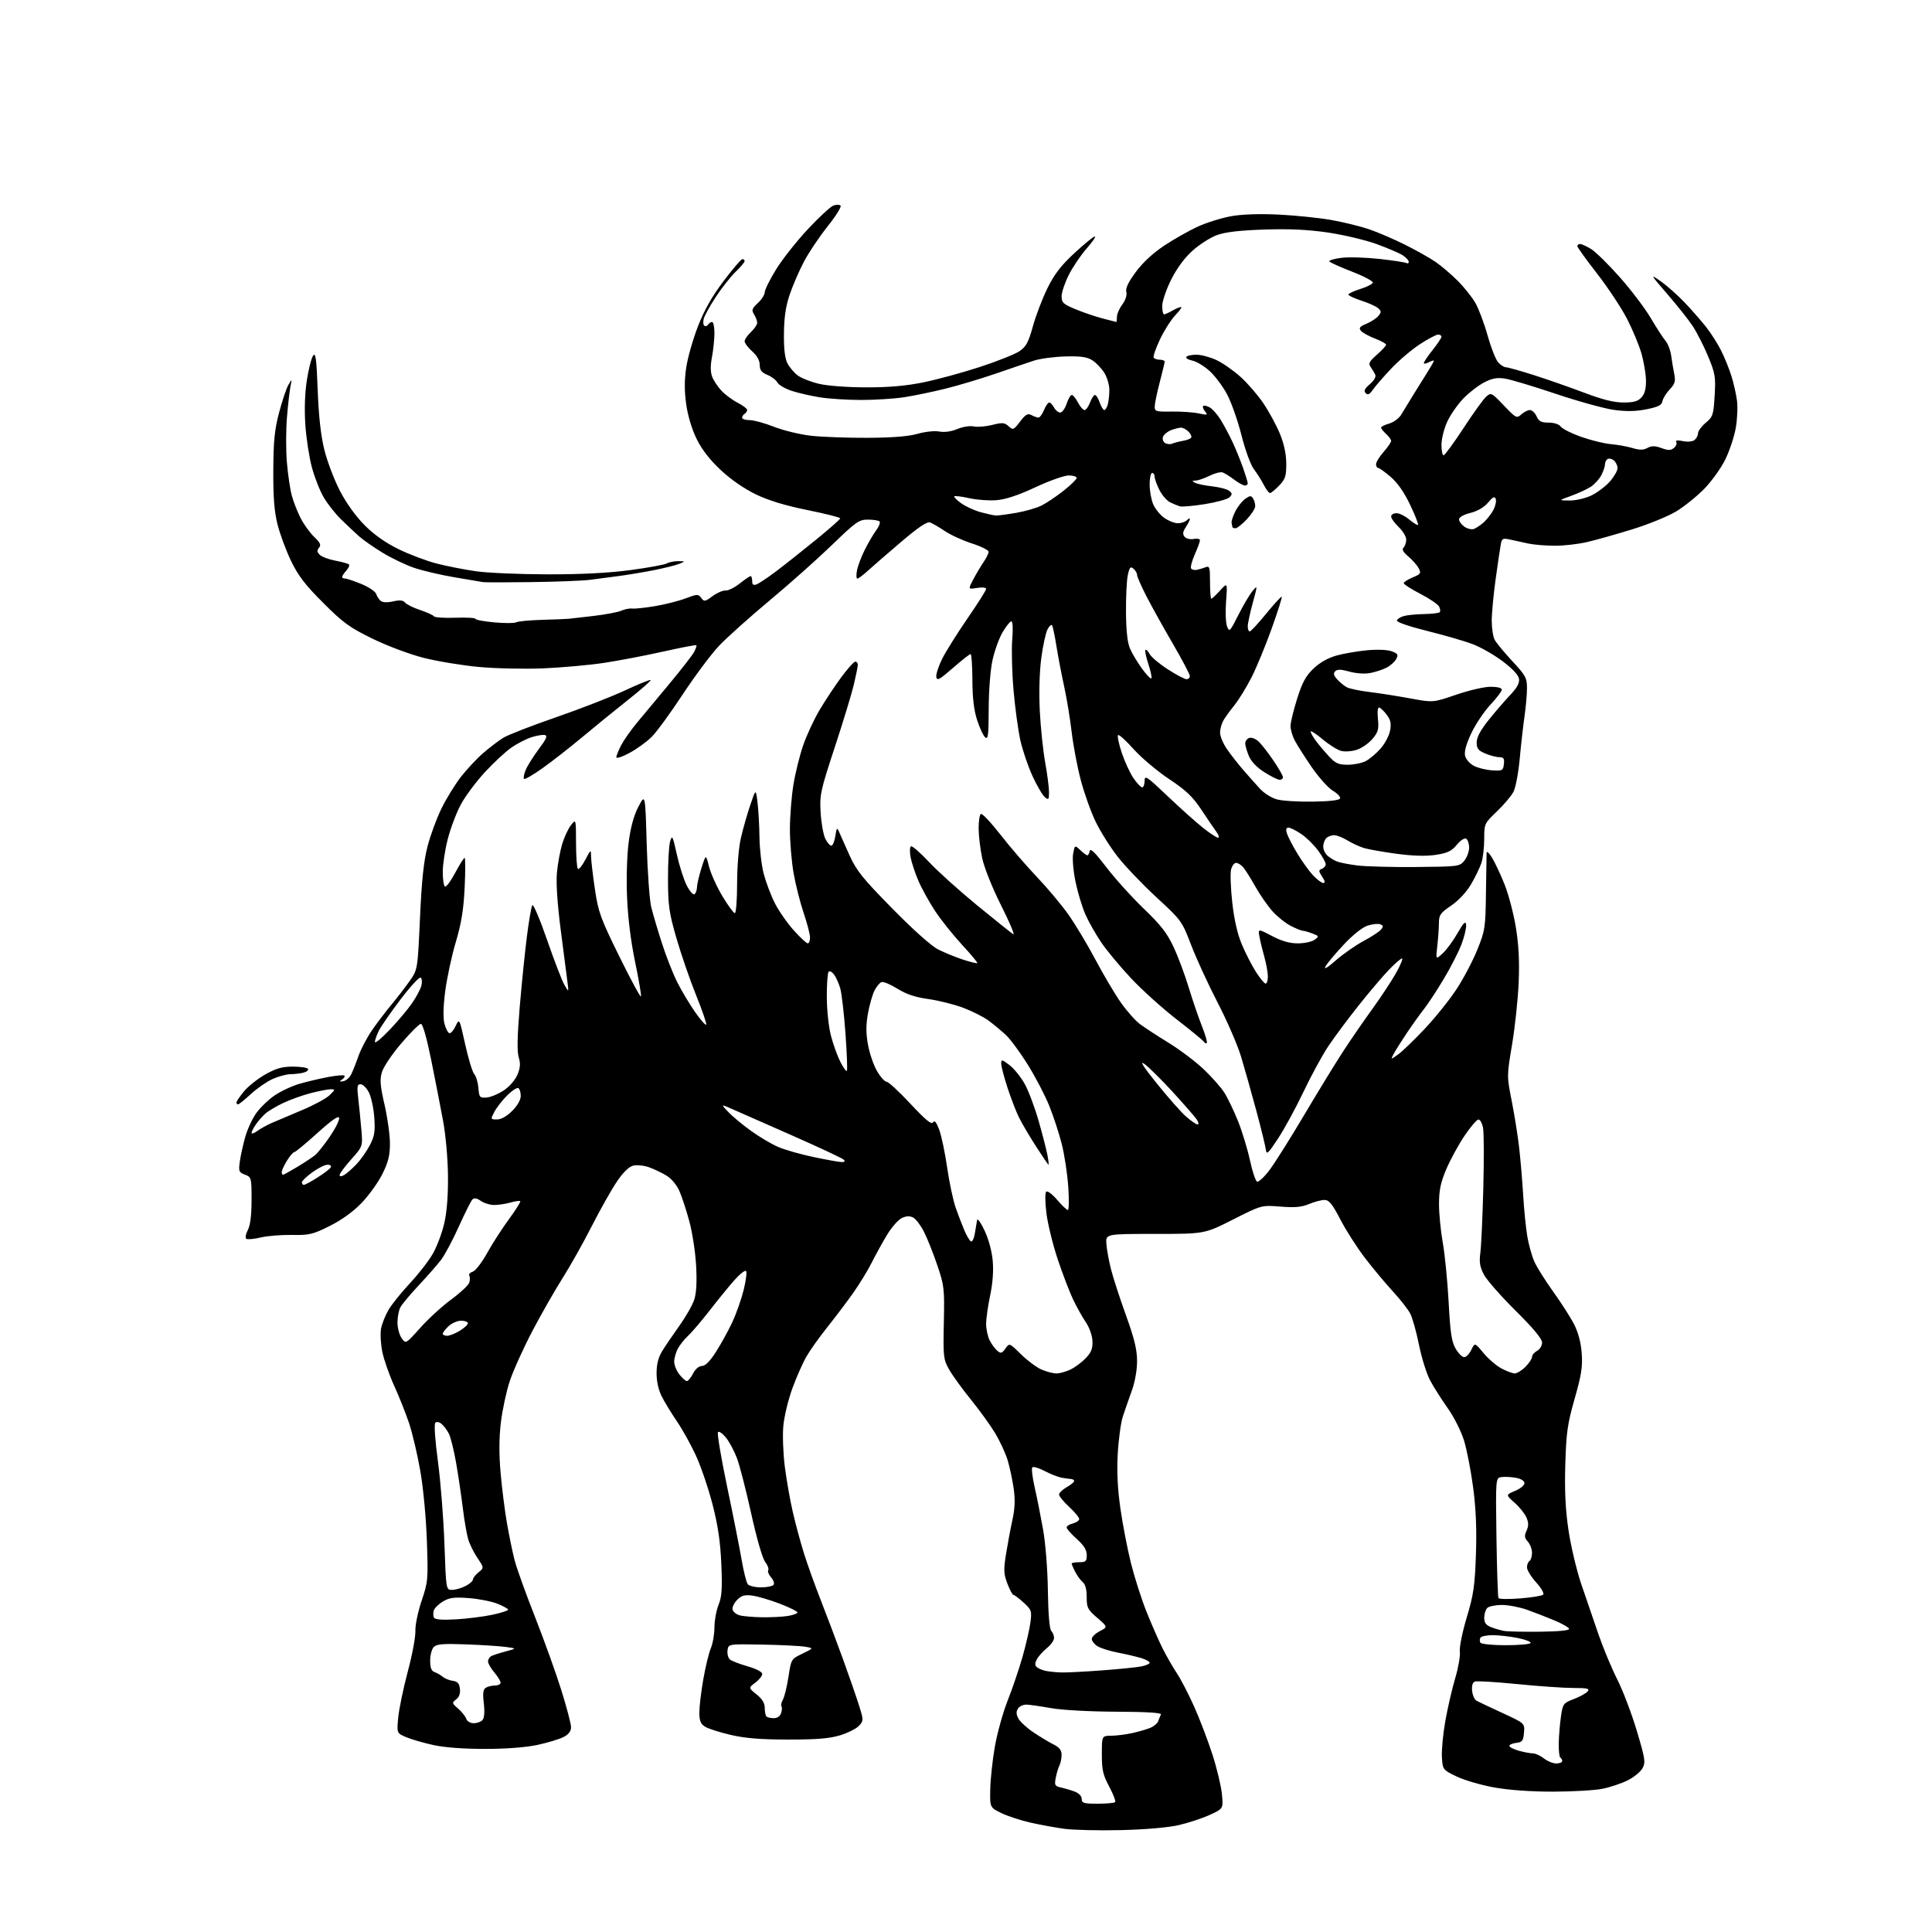 <?xml version="1.0" encoding="UTF-8" standalone="no"?>
<svg 
  version="1.1" 
  xmlns="http://www.w3.org/2000/svg" 
  xmlns:xlink="http://www.w3.org/1999/xlink" 
  xmlns:svg="http://www.w3.org/2000/svg"
  xmlns:rdf="http://www.w3.org/1999/02/22-rdf-syntax-ns#"
  xmlns:cc="http://creativecommons.org/ns#"
  xmlns:dc="http://purl.org/dc/elements/1.1/"
  viewBox="0 0 768 768"
  width="768"
  height="768"
>
<style>svg {background-color: white; }</style>"
<path stroke="none" fill="black" fill-rule="evenodd" d="M445.50,727.50C436.70,727.70 426.57,727.47 423.00,726.97C419.43,726.48 413.35,725.36 409.50,724.49C405.65,723.62 400.48,721.91 398.00,720.70C393.50,718.50 393.50,718.50 393.64,711.21C393.72,707.20 394.55,699.55 395.49,694.21C396.43,688.87 398.71,680.67 400.56,676.00C402.41,671.33 405.05,663.57 406.43,658.76C407.80,653.96 409.22,647.79 409.59,645.07C410.21,640.36 410.07,639.96 406.90,637.05C405.06,635.37 403.24,634.00 402.86,634.00C402.48,634.00 401.40,631.99 400.46,629.53C398.97,625.64 398.90,624.10 399.91,617.78C400.55,613.77 401.69,607.66 402.45,604.20C403.45,599.65 403.59,596.16 402.95,591.70C402.46,588.29 401.39,583.25 400.57,580.50C399.74,577.75 397.51,572.91 395.61,569.75C393.71,566.59 389.32,560.52 385.86,556.25C382.41,551.99 378.52,546.61 377.23,544.30C375.02,540.34 374.90,539.25 375.19,525.80C375.48,512.25 375.34,511.06 372.61,503.00C371.02,498.32 368.66,492.38 367.36,489.79C366.06,487.19 364.13,484.60 363.06,484.03C361.68,483.29 360.36,483.33 358.52,484.17C357.10,484.82 354.42,487.86 352.58,490.93C350.73,493.99 347.99,498.98 346.48,502.00C344.96,505.02 341.66,510.43 339.13,514.00C336.60,517.58 332.01,523.65 328.93,527.50C325.85,531.35 322.11,536.59 320.63,539.14C319.15,541.69 316.61,547.43 314.98,551.90C313.35,556.37 311.73,563.06 311.39,566.76C311.04,570.47 311.31,577.77 311.97,583.00C312.64,588.23 314.06,596.33 315.14,601.00C316.21,605.67 318.21,613.10 319.59,617.50C320.97,621.90 324.04,630.45 326.42,636.50C328.80,642.55 332.78,653.12 335.27,660.00C337.75,666.88 340.59,675.08 341.57,678.23C343.29,683.76 343.29,684.02 341.50,686.00C340.48,687.13 337.14,688.82 334.07,689.77C329.84,691.08 324.89,691.50 313.50,691.50C302.49,691.50 296.37,691.01 290.50,689.66C286.10,688.64 281.49,687.17 280.25,686.38C278.50,685.27 278.00,684.02 278.00,680.73C278.00,678.40 278.71,672.48 279.57,667.56C280.43,662.64 281.78,657.07 282.57,655.18C283.36,653.30 284.00,649.57 284.00,646.90C284.00,644.23 284.73,640.20 285.63,637.96C286.95,634.66 287.16,631.55 286.73,621.69C286.35,612.76 285.40,606.41 283.22,597.93C281.57,591.57 278.61,582.86 276.63,578.58C274.65,574.30 271.27,568.21 269.12,565.06C266.97,561.91 264.26,557.47 263.10,555.20C261.77,552.59 261.00,549.19 261.00,545.91C261.00,542.34 261.68,539.62 263.21,537.12C264.42,535.13 267.51,530.58 270.07,527.00C272.63,523.42 275.30,518.75 275.99,516.60C276.83,514.01 277.07,509.49 276.72,503.10C276.43,497.82 275.21,489.90 274.02,485.50C272.83,481.10 271.05,475.66 270.06,473.41C268.99,471.00 266.87,468.48 264.88,467.28C263.02,466.16 259.88,464.67 257.90,463.97C255.92,463.28 253.12,463.00 251.68,463.37C249.99,463.79 247.68,466.06 245.18,469.76C243.05,472.92 238.55,480.90 235.19,487.50C231.83,494.10 226.60,503.41 223.56,508.19C220.53,512.97 215.14,522.42 211.58,529.19C208.03,535.96 204.01,544.88 202.64,549.00C201.28,553.12 199.68,560.55 199.10,565.50C198.37,571.62 198.34,578.03 199.00,585.54C199.53,591.61 200.67,600.61 201.53,605.54C202.39,610.47 203.75,617.06 204.56,620.19C205.36,623.33 209.01,633.45 212.65,642.69C216.29,651.94 221.01,665.06 223.13,671.86C225.26,678.65 227.00,685.28 227.00,686.58C227.00,688.19 226.06,689.44 224.04,690.48C222.41,691.32 217.80,692.73 213.79,693.60C209.20,694.60 201.50,695.20 193.00,695.22C184.53,695.23 176.87,694.68 172.44,693.72C168.56,692.88 163.66,691.47 161.55,690.58C157.71,688.98 157.71,688.98 158.30,682.74C158.63,679.31 160.33,671.10 162.09,664.50C163.86,657.90 165.22,650.64 165.12,648.37C165.02,646.07 166.12,640.73 167.59,636.37C170.15,628.79 170.22,627.91 169.69,612.50C169.38,603.37 168.25,591.42 167.07,584.67C165.93,578.16 163.91,569.61 162.59,565.67C161.26,561.73 158.60,555.04 156.67,550.81C154.74,546.57 152.64,540.57 151.99,537.45C151.34,534.34 151.12,530.15 151.48,528.15C151.85,526.14 153.24,522.70 154.56,520.50C155.89,518.30 159.71,513.58 163.04,510.00C166.38,506.43 170.43,501.22 172.03,498.42C173.64,495.63 175.68,490.23 176.57,486.42C177.63,481.88 178.15,475.38 178.08,467.50C178.01,460.57 177.19,451.28 176.12,445.50C175.10,440.00 172.97,429.09 171.39,421.25C169.64,412.64 168.04,407.00 167.32,407.00C166.68,407.00 163.18,410.46 159.56,414.70C155.93,418.93 152.46,424.07 151.84,426.13C150.92,429.21 151.10,431.50 152.87,439.18C154.05,444.31 155.01,451.24 155.01,454.59C155.00,459.36 154.34,461.99 151.98,466.73C150.31,470.06 146.60,475.22 143.73,478.20C140.39,481.67 135.82,484.97 131.07,487.34C124.34,490.70 122.95,491.03 116.07,490.91C111.91,490.83 106.33,491.28 103.68,491.90C101.04,492.53 98.45,492.78 97.94,492.46C97.40,492.13 97.64,490.66 98.50,488.99C99.51,487.05 100.00,483.13 100.00,477.02C100.00,468.15 99.94,467.93 97.37,466.95C94.96,466.03 94.79,465.61 95.33,461.73C95.66,459.40 96.62,455.02 97.47,452.00C98.32,448.98 100.29,444.70 101.86,442.50C103.42,440.30 106.72,437.12 109.18,435.44C111.64,433.76 116.09,431.68 119.08,430.82C122.06,429.96 127.17,428.75 130.43,428.14C133.69,427.53 136.61,427.27 136.90,427.57C137.20,427.87 136.78,428.56 135.97,429.11C134.78,429.92 134.87,430.05 136.47,429.80C137.55,429.63 138.98,428.36 139.65,426.99C140.31,425.62 141.61,422.35 142.52,419.73C143.43,417.11 145.79,412.61 147.75,409.73C149.72,406.85 153.20,402.25 155.49,399.50C157.78,396.75 161.09,392.46 162.84,389.97C166.02,385.45 166.02,385.45 166.95,364.97C167.62,350.01 168.43,342.35 169.94,336.50C171.07,332.10 173.57,325.30 175.49,321.39C177.40,317.48 180.89,311.81 183.24,308.79C185.58,305.78 189.58,301.51 192.13,299.31C194.68,297.11 198.28,294.38 200.13,293.24C201.98,292.11 211.40,288.45 221.05,285.12C230.70,281.78 243.01,276.99 248.41,274.47C253.80,271.95 258.41,270.08 258.65,270.32C258.89,270.56 254.90,274.06 249.79,278.11C244.68,282.15 236.45,288.85 231.50,292.99C226.55,297.12 219.43,302.69 215.68,305.35C211.93,308.02 208.61,309.94 208.30,309.63C207.99,309.32 208.29,307.72 208.97,306.07C209.65,304.43 211.99,300.70 214.16,297.79C217.23,293.69 217.77,292.43 216.55,292.18C215.69,292.00 213.30,292.40 211.24,293.07C209.18,293.74 205.65,295.55 203.39,297.10C201.12,298.65 196.36,303.05 192.81,306.89C189.26,310.72 184.91,316.57 183.15,319.87C181.39,323.17 179.06,329.35 177.98,333.60C176.89,337.84 176.00,343.70 176.00,346.60C176.00,349.51 176.39,352.12 176.87,352.42C177.35,352.72 179.18,350.27 180.93,346.98C182.68,343.69 184.38,341.00 184.70,341.00C185.01,341.00 185.02,346.29 184.71,352.75C184.28,361.65 183.42,366.94 181.17,374.54C179.53,380.06 177.65,388.84 176.98,394.04C176.19,400.16 176.09,404.71 176.68,406.93C177.18,408.82 178.05,410.52 178.61,410.70C179.16,410.89 180.29,409.62 181.11,407.88C182.61,404.73 182.61,404.73 184.91,415.11C186.17,420.83 187.80,426.18 188.53,427.00C189.26,427.82 190.00,430.30 190.18,432.50C190.48,436.22 190.70,436.49 193.39,436.29C194.97,436.18 198.05,434.91 200.21,433.48C202.51,431.96 204.79,429.34 205.68,427.22C206.84,424.45 206.96,422.79 206.20,420.30C205.50,418.01 205.62,411.97 206.60,400.26C207.38,391.04 208.66,378.44 209.45,372.25C210.24,366.06 211.20,360.48 211.60,359.85C211.99,359.21 214.62,365.40 217.46,373.60C220.29,381.79 223.39,389.85 224.36,391.50C226.10,394.50 226.10,394.50 225.59,390.50C225.31,388.30 224.12,379.07 222.94,370.00C221.57,359.43 221.01,351.16 221.38,346.98C221.71,343.39 222.65,338.22 223.49,335.48C224.32,332.74 225.89,329.38 226.98,328.00C228.96,325.50 228.96,325.50 228.98,335.08C228.99,340.35 229.32,344.99 229.71,345.38C230.10,345.76 231.43,344.15 232.66,341.79C234.89,337.55 234.91,337.53 234.96,340.50C234.99,342.15 235.68,348.00 236.49,353.50C237.84,362.61 238.70,364.98 246.23,380.28C250.77,389.50 254.63,396.62 254.80,396.09C254.98,395.57 253.92,389.37 252.45,382.32C250.74,374.07 249.60,364.86 249.26,356.50C248.96,348.91 249.23,339.80 249.93,334.61C250.72,328.67 252.01,324.01 253.81,320.61C256.50,315.50 256.50,315.50 257.07,335.50C257.39,346.50 258.20,357.75 258.86,360.50C259.53,363.25 261.44,369.75 263.12,374.93C264.79,380.12 267.53,387.10 269.21,390.43C270.88,393.77 274.09,399.13 276.34,402.35C278.59,405.57 280.57,407.79 280.74,407.28C280.91,406.77 279.07,401.44 276.64,395.43C274.22,389.42 270.74,379.32 268.91,373.00C265.98,362.88 265.57,360.06 265.54,349.50C265.52,342.90 265.89,336.15 266.38,334.50C267.18,331.75 267.40,332.17 269.05,339.64C270.04,344.12 271.80,349.65 272.96,351.93C274.13,354.21 275.51,355.80 276.04,355.48C276.57,355.15 277.03,353.90 277.06,352.69C277.09,351.49 277.91,348.02 278.86,345.00C280.60,339.50 280.60,339.50 281.86,344.50C282.55,347.25 284.94,352.54 287.17,356.25C289.40,359.96 291.63,363.00 292.11,363.00C292.60,363.00 293.01,357.71 293.01,351.25C293.02,344.36 293.65,336.81 294.54,333.00C295.37,329.43 297.04,323.57 298.25,320.00C300.45,313.50 300.45,313.50 301.13,319.00C301.50,322.02 301.85,328.26 301.90,332.86C301.96,337.45 302.71,343.94 303.57,347.28C304.44,350.61 306.42,355.87 307.98,358.96C309.54,362.05 312.92,366.92 315.50,369.79C318.08,372.66 320.59,375.00 321.09,375.00C321.59,375.00 322.00,373.95 322.00,372.68C322.00,371.40 320.86,367.01 319.47,362.93C318.08,358.84 316.28,351.73 315.47,347.12C314.66,342.51 314.00,334.63 314.00,329.62C314.01,324.60 314.63,316.66 315.39,311.97C316.15,307.28 317.92,300.17 319.31,296.17C320.70,292.16 323.63,285.88 325.82,282.19C328.00,278.51 331.86,272.69 334.39,269.25C336.93,265.81 339.45,263.00 340.00,263.00C340.55,263.00 340.99,263.56 340.99,264.25C340.98,264.94 340.29,268.43 339.45,272.00C338.61,275.57 335.20,286.82 331.85,296.99C326.13,314.39 325.80,315.93 326.21,322.99C326.45,327.12 327.29,331.80 328.07,333.39C328.86,334.98 329.95,336.23 330.50,336.17C331.05,336.11 331.76,334.36 332.07,332.28C332.54,329.12 332.77,328.83 333.46,330.50C333.92,331.60 335.79,335.80 337.62,339.83C340.48,346.14 342.85,349.09 354.72,361.17C363.13,369.73 370.25,376.08 373.00,377.46C375.48,378.70 379.89,380.51 382.81,381.46C385.74,382.42 388.29,383.04 388.49,382.85C388.68,382.65 385.93,379.34 382.37,375.50C378.81,371.65 373.97,365.57 371.62,362.00C369.28,358.43 366.30,353.02 365.02,350.00C363.73,346.98 362.36,342.80 361.97,340.73C361.58,338.65 361.65,336.72 362.12,336.43C362.59,336.14 365.79,338.91 369.24,342.60C372.68,346.29 381.35,354.09 388.50,359.95C395.65,365.80 402.09,370.95 402.80,371.39C403.52,371.83 401.35,366.67 397.97,359.94C394.40,352.83 391.25,344.93 390.43,341.10C389.66,337.47 389.03,332.16 389.02,329.31C389.01,326.45 389.41,323.86 389.91,323.55C390.42,323.24 393.90,326.93 397.65,331.74C401.40,336.56 407.90,344.10 412.09,348.50C416.28,352.90 421.94,359.65 424.67,363.50C427.40,367.35 432.26,375.45 435.47,381.50C438.68,387.55 443.23,395.23 445.58,398.57C447.93,401.91 451.35,405.76 453.18,407.12C455.00,408.48 460.10,411.80 464.50,414.50C468.90,417.20 475.15,421.90 478.38,424.95C481.61,428.00 485.35,432.22 486.69,434.33C488.03,436.43 490.48,441.54 492.14,445.68C493.79,449.82 495.93,456.85 496.89,461.29C497.85,465.74 499.12,469.54 499.73,469.74C500.33,469.94 502.48,467.95 504.51,465.30C506.54,462.66 512.73,452.85 518.27,443.50C523.81,434.15 530.83,422.68 533.88,418.00C536.93,413.32 542.19,405.68 545.58,401.00C548.97,396.32 553.19,389.91 554.97,386.75C556.74,383.59 557.79,381.00 557.31,381.00C556.82,381.00 554.38,383.14 551.89,385.75C549.40,388.36 543.97,394.77 539.83,400.00C535.68,405.23 530.38,412.36 528.04,415.86C525.69,419.36 521.28,427.46 518.23,433.86C515.19,440.26 510.62,448.65 508.10,452.50C504.08,458.61 503.46,459.18 503.20,457.00C503.03,455.62 501.32,448.65 499.40,441.50C497.47,434.35 494.76,424.72 493.37,420.11C491.98,415.49 487.79,405.81 484.06,398.61C480.33,391.40 475.59,381.11 473.53,375.74C469.83,366.10 469.66,365.87 459.76,356.74C454.25,351.66 447.31,344.40 444.34,340.61C441.37,336.82 437.39,330.50 435.50,326.57C433.61,322.64 430.95,315.17 429.59,309.96C428.23,304.76 426.62,296.24 426.01,291.02C425.40,285.81 424.07,277.71 423.05,273.02C422.02,268.34 420.64,261.12 419.98,257.00C419.31,252.88 418.53,249.10 418.24,248.61C417.94,248.12 417.12,248.82 416.41,250.18C415.70,251.54 414.58,256.66 413.93,261.57C413.21,266.96 412.97,275.25 413.33,282.50C413.66,289.10 414.62,298.32 415.46,303.00C416.31,307.68 417.00,313.02 417.00,314.87C417.00,317.90 416.83,318.11 415.33,316.87C414.41,316.12 412.21,312.35 410.44,308.50C408.67,304.65 406.50,298.26 405.61,294.30C404.73,290.34 403.50,281.34 402.89,274.30C402.28,267.26 402.05,258.24 402.38,254.25C402.73,249.94 402.59,247.00 402.03,247.00C401.51,247.00 399.93,248.97 398.51,251.39C397.10,253.80 395.29,258.86 394.49,262.64C393.67,266.49 393.03,274.93 393.02,281.87C393.00,292.22 392.78,294.06 391.63,293.11C390.88,292.49 389.44,289.39 388.42,286.24C387.13,282.24 386.56,277.39 386.54,270.25C386.52,264.61 386.19,260.00 385.81,260.00C385.44,260.00 382.29,262.48 378.81,265.52C373.48,270.18 372.45,270.74 372.19,269.10C372.02,268.04 373.09,264.77 374.56,261.83C376.04,258.90 380.56,251.68 384.62,245.79C388.68,239.91 392.00,234.65 392.00,234.11C392.00,233.54 390.49,233.37 388.41,233.71C384.81,234.29 384.81,234.29 386.86,230.40C387.98,228.25 389.82,225.15 390.94,223.50C392.07,221.85 392.99,219.98 392.99,219.34C393.00,218.70 390.00,217.20 386.33,216.02C382.66,214.83 377.83,212.62 375.58,211.10C373.34,209.58 370.71,208.05 369.75,207.70C368.50,207.24 365.16,209.50 357.91,215.67C352.36,220.41 346.41,225.57 344.69,227.14C342.96,228.71 341.22,230.00 340.80,230.00C340.39,230.00 340.33,228.54 340.67,226.75C341.01,224.96 342.40,221.27 343.76,218.55C345.12,215.83 347.16,212.34 348.30,210.81C349.43,209.28 350.03,207.69 349.62,207.29C349.21,206.88 347.14,206.55 345.01,206.55C341.47,206.55 340.28,207.39 330.82,216.54C325.15,222.04 313.98,231.99 306.00,238.64C298.02,245.30 288.97,253.41 285.88,256.66C282.79,259.92 276.29,268.61 271.43,275.98C266.58,283.36 261.00,290.99 259.03,292.95C257.06,294.90 253.10,297.77 250.22,299.31C247.35,300.86 245.00,301.63 245.00,301.02C245.00,300.42 245.87,298.25 246.94,296.21C248.01,294.17 250.83,290.17 253.19,287.32C255.56,284.48 261.37,277.50 266.09,271.82C270.81,266.15 275.24,260.45 275.92,259.16C276.60,257.88 277.01,256.67 276.82,256.48C276.62,256.29 270.63,257.44 263.50,259.04C256.37,260.63 245.81,262.65 240.02,263.52C234.23,264.39 223.43,265.36 216.00,265.68C208.57,265.99 197.06,265.75 190.41,265.13C183.76,264.52 173.87,262.89 168.43,261.51C162.84,260.09 154.00,256.78 148.06,253.88C138.92,249.41 136.41,247.59 128.45,239.62C121.29,232.47 118.53,228.86 115.69,222.97C113.70,218.83 111.29,212.31 110.32,208.47C109.03,203.33 108.59,197.69 108.64,187.00C108.70,175.39 109.15,170.81 110.93,164.05C112.15,159.41 113.81,154.46 114.62,153.05C116.10,150.50 116.10,150.50 115.49,153.44C115.15,155.05 114.52,160.55 114.09,165.66C113.65,170.77 113.63,178.90 114.04,183.72C114.44,188.55 115.32,194.52 115.99,196.98C116.66,199.45 118.24,203.50 119.51,205.98C120.78,208.47 123.20,211.81 124.89,213.42C127.31,215.72 127.72,216.63 126.82,217.72C125.94,218.77 126.01,219.44 127.11,220.54C127.90,221.33 130.69,222.38 133.32,222.87C135.94,223.36 138.37,224.04 138.71,224.37C139.04,224.71 138.57,225.81 137.66,226.82C136.75,227.83 136.00,228.96 136.00,229.33C136.00,229.70 136.55,230.00 137.23,230.00C137.91,230.00 140.83,230.98 143.72,232.18C146.61,233.38 149.23,235.14 149.53,236.09C149.83,237.04 150.64,238.28 151.32,238.85C152.10,239.50 153.94,239.58 156.25,239.06C158.94,238.45 160.24,238.59 161.05,239.56C161.66,240.29 164.36,241.62 167.07,242.52C169.77,243.42 172.21,244.53 172.50,245.00C172.78,245.46 176.61,245.71 181.01,245.56C185.40,245.41 189.00,245.60 189.00,246.00C189.00,246.40 192.39,247.03 196.52,247.41C200.66,247.78 204.56,247.77 205.19,247.38C205.82,246.99 210.42,246.55 215.42,246.40C220.41,246.25 225.18,246.06 226.00,245.98C226.82,245.90 231.32,245.39 236.00,244.84C240.68,244.29 245.62,243.35 247.00,242.75C248.38,242.15 250.32,241.77 251.33,241.91C252.34,242.04 256.39,241.62 260.33,240.96C264.27,240.30 269.75,238.92 272.50,237.88C277.18,236.11 277.58,236.10 278.75,237.68C279.90,239.25 280.24,239.20 283.22,236.99C285.00,235.68 287.32,234.67 288.39,234.75C289.46,234.84 292.01,233.57 294.06,231.95C296.11,230.33 298.06,229.00 298.39,229.00C298.73,229.00 299.00,229.89 299.00,230.97C299.00,232.42 299.46,232.77 300.75,232.29C301.71,231.94 305.20,229.61 308.50,227.12C311.80,224.63 318.89,219.02 324.25,214.65C329.61,210.29 334.00,206.42 334.00,206.05C334.00,205.69 328.15,204.21 321.00,202.76C312.17,200.98 305.59,198.98 300.49,196.53C295.84,194.29 290.52,190.61 286.50,186.85C282.17,182.80 279.00,178.71 276.93,174.50C275.03,170.64 273.42,165.31 272.78,160.72C272.04,155.47 272.04,151.09 272.78,146.13C273.36,142.23 275.45,134.86 277.43,129.77C279.94,123.29 283.00,117.87 287.62,111.75C291.24,106.94 294.61,103.00 295.11,103.00C295.60,103.00 296.00,103.36 296.00,103.80C296.00,104.25 294.39,106.16 292.42,108.05C290.46,109.95 286.92,114.42 284.57,118.00C282.21,121.58 280.04,125.51 279.74,126.75C279.43,127.99 279.56,129.23 280.02,129.52C280.49,129.80 281.14,129.58 281.49,129.02C281.84,128.46 282.54,128.00 283.06,128.00C283.58,128.00 284.00,129.96 284.00,132.36C284.00,134.76 283.56,139.04 283.03,141.87C282.37,145.32 282.39,147.91 283.09,149.75C283.66,151.26 285.34,153.78 286.81,155.34C288.29,156.90 291.19,159.05 293.25,160.11C295.31,161.17 297.00,162.45 297.00,162.96C297.00,163.47 296.55,164.16 296.00,164.50C295.45,164.84 295.00,165.54 295.00,166.06C295.00,166.58 296.34,167.00 297.98,167.00C299.61,167.00 304.00,168.20 307.73,169.67C311.45,171.14 318.10,172.74 322.50,173.23C326.90,173.71 337.02,174.08 345.00,174.04C354.80,173.99 361.21,173.47 364.79,172.44C367.80,171.58 371.49,171.19 373.37,171.54C375.45,171.93 378.11,171.56 380.54,170.55C382.72,169.63 385.57,169.19 387.07,169.51C388.53,169.84 391.83,169.57 394.39,168.92C398.44,167.90 399.31,167.97 400.93,169.44C402.71,171.05 402.93,170.95 405.50,167.58C407.71,164.69 408.54,164.22 410.04,165.02C411.04,165.56 412.29,166.00 412.81,166.00C413.33,166.00 414.32,164.65 415.00,163.00C415.68,161.35 416.62,160.00 417.09,160.00C417.55,160.00 418.41,160.90 419.00,162.00C419.59,163.10 420.69,164.00 421.46,164.00C422.22,164.00 423.36,162.43 424.00,160.50C424.64,158.58 425.56,157.00 426.05,157.00C426.55,157.00 427.65,158.35 428.50,160.00C429.35,161.65 430.53,163.00 431.11,163.00C431.70,163.00 432.68,161.65 433.31,160.00C433.93,158.35 434.81,157.00 435.27,157.00C435.73,157.00 436.57,158.35 437.15,160.00C437.73,161.65 438.55,163.00 438.98,163.00C439.41,163.00 440.04,161.99 440.37,160.75C440.70,159.51 440.98,156.93 440.98,155.00C440.99,153.07 440.12,150.06 439.04,148.30C437.97,146.55 435.85,144.30 434.34,143.30C432.18,141.89 429.83,141.54 423.54,141.69C419.12,141.80 413.48,142.55 411.00,143.36C408.52,144.17 401.77,146.47 396.00,148.46C390.23,150.45 381.23,153.15 376.00,154.46C370.77,155.77 363.26,157.32 359.31,157.92C355.35,158.51 347.70,159.00 342.31,158.99C336.91,158.99 329.57,158.52 326.00,157.96C322.43,157.39 317.36,156.24 314.74,155.38C312.12,154.53 309.55,153.03 309.03,152.05C308.50,151.07 306.71,149.71 305.04,149.02C302.71,148.05 302.00,147.12 302.00,145.04C302.00,143.29 300.94,141.39 299.00,139.66C297.35,138.19 296.00,136.39 296.00,135.67C296.00,134.94 297.12,133.29 298.50,132.00C299.87,130.71 301.00,129.05 301.00,128.31C301.00,127.58 300.44,126.08 299.76,124.99C298.69,123.27 298.89,122.66 301.26,120.46C302.77,119.06 304.00,117.13 304.00,116.16C304.00,115.20 306.03,111.12 308.50,107.10C310.98,103.09 316.64,95.91 321.09,91.15C325.54,86.39 330.12,82.15 331.26,81.72C332.40,81.29 333.70,81.30 334.14,81.74C334.58,82.18 332.25,85.90 328.97,90.02C325.69,94.13 321.47,100.42 319.59,104.00C317.71,107.58 315.17,113.42 313.95,117.00C312.36,121.67 311.70,126.04 311.63,132.50C311.56,138.66 312.00,142.42 313.01,144.41C313.83,146.01 315.68,148.19 317.13,149.26C318.57,150.33 322.39,151.83 325.63,152.59C329.00,153.38 336.97,153.98 344.34,153.98C353.35,154.00 360.15,153.40 367.12,151.98C372.58,150.86 382.67,148.12 389.53,145.87C396.39,143.63 403.46,140.82 405.22,139.63C407.90,137.82 408.81,136.15 410.61,129.64C411.81,125.34 414.42,118.52 416.41,114.49C419.13,108.98 421.79,105.53 427.14,100.58C431.05,96.96 434.68,94.00 435.21,94.00C435.74,94.00 434.28,96.14 431.98,98.75C429.68,101.36 426.49,106.07 424.89,109.22C423.30,112.37 422.00,116.22 422.00,117.79C422.00,120.29 422.66,120.90 427.47,122.90C430.47,124.14 435.31,125.80 438.22,126.57C441.12,127.34 443.61,127.98 443.75,127.99C443.89,127.99 444.00,127.08 444.00,125.96C444.00,124.84 444.96,122.62 446.14,121.03C447.43,119.28 448.06,117.32 447.73,116.06C447.35,114.62 448.50,112.18 451.48,108.14C454.22,104.41 458.31,100.62 462.82,97.62C466.70,95.04 472.76,91.62 476.29,90.02C479.83,88.42 485.81,86.57 489.58,85.91C493.90,85.16 500.91,84.94 508.47,85.31C515.09,85.64 524.45,86.61 529.27,87.46C534.10,88.32 540.85,89.98 544.27,91.15C547.70,92.32 554.10,95.08 558.50,97.27C562.90,99.47 568.37,102.54 570.65,104.11C572.93,105.68 576.88,109.03 579.41,111.57C581.95,114.10 585.11,118.05 586.44,120.34C587.77,122.63 589.97,128.46 591.32,133.30C592.68,138.14 594.58,142.98 595.55,144.05C596.52,145.12 597.91,146.00 598.64,146.00C599.38,146.00 604.37,147.40 609.74,149.11C615.11,150.83 624.12,153.98 629.76,156.11C637.01,158.86 641.58,160.00 645.35,160.00C649.45,160.00 651.12,159.53 652.54,157.96C653.81,156.55 654.36,154.47 654.30,151.21C654.26,148.62 653.44,143.80 652.50,140.50C651.55,137.20 648.95,130.97 646.73,126.66C644.50,122.34 639.15,114.28 634.84,108.73C630.53,103.19 627.00,98.28 627.00,97.83C627.00,97.37 627.51,97.00 628.13,97.00C628.75,97.00 630.73,97.91 632.53,99.02C634.32,100.13 639.47,105.19 643.96,110.27C648.46,115.35 653.98,122.65 656.24,126.50C658.51,130.35 661.13,134.40 662.07,135.50C663.02,136.60 664.04,139.30 664.34,141.50C664.64,143.70 665.19,146.99 665.57,148.82C666.12,151.54 665.79,152.61 663.72,154.82C662.33,156.29 661.03,158.40 660.84,159.50C660.56,161.06 659.18,161.76 654.49,162.70C650.22,163.55 646.49,163.62 641.50,162.93C637.65,162.39 627.30,159.53 618.50,156.57C609.70,153.61 600.63,150.89 598.35,150.52C595.15,150.01 593.25,150.34 590.06,151.97C587.78,153.13 584.07,155.98 581.81,158.29C579.55,160.61 576.65,164.75 575.36,167.50C574.07,170.26 573.02,174.40 573.01,176.75C573.00,179.09 573.38,181.00 573.84,181.00C574.30,181.00 577.85,176.16 581.72,170.25C585.58,164.34 589.65,158.69 590.76,157.70C592.72,155.95 592.88,156.03 597.80,161.18C602.64,166.25 602.91,166.39 604.75,164.73C605.80,163.78 607.34,163.00 608.17,163.00C609.00,163.00 610.19,164.12 610.82,165.50C611.73,167.50 612.68,168.00 615.62,168.00C617.82,168.00 619.75,168.64 620.45,169.60C621.09,170.48 624.74,172.31 628.56,173.66C632.38,175.01 637.69,176.32 640.36,176.55C643.04,176.79 646.91,177.49 648.97,178.11C651.77,178.95 653.25,178.94 654.89,178.06C656.56,177.17 657.86,177.18 660.47,178.12C663.20,179.11 664.18,179.10 665.42,178.06C666.28,177.35 666.69,176.30 666.33,175.73C665.91,175.04 666.81,174.91 668.99,175.35C670.94,175.74 672.84,175.55 673.64,174.88C674.39,174.26 675.00,173.06 675.00,172.20C675.00,171.35 676.37,169.49 678.05,168.07C680.90,165.68 681.14,164.94 681.60,157.29C682.05,149.78 681.83,148.46 678.99,141.63C677.28,137.52 674.53,132.12 672.88,129.63C671.23,127.13 666.69,121.41 662.79,116.90C655.93,108.96 655.85,108.80 660.11,111.77C662.52,113.45 666.79,117.23 669.59,120.16C672.39,123.10 676.27,127.53 678.22,130.00C680.17,132.47 682.88,136.75 684.24,139.50C685.61,142.25 687.42,146.75 688.28,149.50C689.14,152.25 690.13,156.61 690.47,159.20C690.82,161.78 690.60,166.73 689.98,170.20C689.36,173.66 687.49,179.28 685.82,182.68C684.16,186.07 680.40,191.31 677.47,194.31C674.54,197.31 669.52,201.35 666.32,203.29C663.12,205.22 655.33,208.41 649.00,210.37C642.67,212.33 634.58,214.61 631.00,215.45C627.42,216.29 621.58,216.96 618.00,216.94C614.42,216.93 609.70,216.53 607.50,216.06C605.30,215.59 602.06,214.88 600.30,214.49C597.46,213.85 597.04,214.04 596.63,216.13C596.37,217.44 595.45,223.68 594.57,230.00C593.69,236.32 592.98,243.89 592.99,246.82C592.99,249.74 593.52,253.11 594.15,254.32C594.78,255.52 597.93,259.33 601.15,262.79C606.46,268.50 607.00,269.48 607.00,273.52C607.00,275.96 606.56,281.01 606.02,284.73C605.48,288.45 604.62,296.06 604.11,301.62C603.60,307.19 602.49,313.09 601.64,314.73C600.79,316.37 597.83,319.89 595.05,322.55C590.05,327.34 590.00,327.46 590.00,333.55C590.00,336.93 589.49,341.23 588.86,343.10C588.23,344.97 586.37,348.79 584.72,351.59C582.92,354.65 579.79,358.00 576.86,359.99C572.57,362.92 572.00,363.73 571.99,366.91C571.99,368.88 571.70,372.98 571.35,376.00C570.72,381.50 570.72,381.50 573.47,379.00C574.99,377.62 577.64,374.02 579.36,371.00C581.79,366.74 582.57,365.97 582.80,367.58C582.96,368.73 582.16,372.17 581.02,375.23C579.87,378.29 576.68,384.55 573.92,389.14C571.17,393.74 567.66,399.07 566.14,401.00C564.61,402.93 561.55,407.20 559.33,410.50C557.12,413.80 554.73,417.58 554.04,418.90C552.77,421.30 552.77,421.30 555.76,419.17C557.41,418.00 562.18,413.39 566.37,408.95C570.56,404.50 576.24,397.41 579.00,393.20C581.77,388.99 585.48,381.94 587.26,377.52C590.34,369.89 590.51,368.80 590.69,355.00C590.80,347.02 590.92,339.82 590.95,339.00C590.98,338.18 591.96,339.06 593.12,340.97C594.28,342.87 596.52,347.64 598.09,351.57C599.66,355.50 601.68,363.16 602.57,368.60C603.71,375.57 604.05,382.06 603.70,390.50C603.42,397.10 602.25,408.18 601.09,415.11C598.97,427.72 598.97,427.72 600.94,437.67C602.01,443.15 603.34,451.42 603.87,456.06C604.41,460.70 605.13,469.23 605.48,475.00C605.82,480.77 606.56,488.20 607.13,491.50C607.69,494.80 608.95,499.30 609.92,501.50C610.90,503.70 614.29,509.10 617.45,513.50C620.62,517.90 624.36,523.75 625.76,526.50C627.41,529.76 628.46,533.77 628.76,538.00C629.15,543.30 628.62,546.64 625.95,556.00C623.10,565.99 622.61,569.41 622.23,582.07C621.92,592.52 622.27,599.88 623.47,608.07C624.39,614.35 626.66,624.00 628.51,629.50C630.36,635.00 633.46,644.06 635.40,649.64C637.33,655.21 640.71,663.31 642.91,667.64C645.11,671.96 648.57,681.08 650.62,687.91C654.00,699.20 654.20,700.55 652.91,702.91C652.13,704.33 649.47,706.50 647.00,707.73C644.52,708.96 640.02,710.46 637.00,711.07C633.98,711.68 625.20,712.19 617.50,712.21C608.67,712.22 600.00,711.61 594.02,710.55C588.81,709.62 582.06,707.65 579.02,706.18C573.52,703.51 573.50,703.48 573.18,698.50C573.01,695.75 573.63,689.23 574.56,684.00C575.50,678.77 577.27,671.12 578.50,667.00C579.73,662.88 580.54,658.15 580.31,656.50C580.08,654.83 581.29,648.84 583.04,643.00C585.76,633.95 586.27,630.50 586.70,618.00C587.05,607.85 586.72,599.86 585.61,591.37C584.73,584.70 583.09,576.27 581.97,572.63C580.84,568.96 577.95,563.23 575.49,559.76C573.04,556.32 569.90,551.36 568.50,548.74C567.10,546.12 565.11,539.77 564.08,534.63C563.04,529.49 561.48,523.89 560.61,522.20C559.73,520.52 556.61,516.52 553.66,513.32C550.72,510.12 545.76,504.19 542.65,500.13C539.53,496.08 535.13,489.22 532.88,484.88C529.59,478.56 528.33,477.00 526.51,477.00C525.26,477.00 522.50,477.73 520.37,478.62C517.42,479.86 514.73,480.10 509.00,479.64C501.50,479.04 501.50,479.04 490.18,484.77C478.86,490.50 478.86,490.50 459.18,490.50C439.50,490.50 439.50,490.50 439.81,494.50C439.97,496.70 440.79,501.20 441.63,504.50C442.46,507.80 445.13,516.03 447.57,522.79C450.95,532.16 452.00,536.50 452.00,541.06C452.00,544.60 451.16,549.39 449.93,552.77C448.79,555.92 447.19,560.52 446.37,563.00C445.55,565.48 444.63,572.23 444.32,578.00C443.93,585.27 444.27,592.04 445.43,600.00C446.35,606.33 448.22,616.00 449.60,621.50C450.98,627.00 453.71,635.55 455.68,640.50C457.65,645.45 460.53,652.04 462.09,655.14C463.64,658.24 466.22,662.74 467.82,665.14C469.42,667.54 472.54,673.55 474.74,678.50C476.95,683.45 480.21,692.00 481.98,697.50C483.75,703.00 485.44,710.08 485.74,713.24C486.28,718.98 486.28,718.98 480.87,721.46C477.90,722.82 472.32,724.65 468.48,725.53C464.25,726.49 455.20,727.27 445.50,727.50zM436.33,717.00C439.82,717.00 442.94,716.72 443.28,716.38C443.62,716.05 442.57,713.28 440.95,710.24C438.45,705.56 438.00,703.59 438.00,697.36C438.00,690.00 438.00,690.00 441.75,689.98C443.81,689.96 447.52,689.50 450.00,688.95C452.48,688.40 455.69,687.48 457.15,686.89C458.61,686.31 460.08,685.09 460.41,684.17C460.73,683.25 461.23,682.05 461.50,681.50C461.82,680.85 455.56,680.48 443.75,680.43C433.42,680.39 422.24,679.79 418.00,679.04C413.88,678.31 409.43,677.67 408.13,677.61C406.82,677.55 405.27,678.26 404.67,679.18C403.88,680.42 403.93,681.49 404.85,683.18C405.54,684.46 408.22,686.91 410.81,688.64C413.39,690.37 416.96,692.52 418.75,693.42C421.14,694.62 422.00,695.73 422.00,697.59C422.00,698.99 421.61,700.89 421.14,701.82C420.67,702.74 420.01,704.96 419.67,706.74C419.12,709.66 419.32,710.03 421.78,710.57C423.27,710.90 425.74,711.63 427.25,712.20C428.91,712.83 430.00,713.99 430.00,715.12C430.00,716.76 430.80,717.00 436.33,717.00zM618.63,701.00C619.94,701.00 621.00,700.58 621.00,700.06C621.00,699.54 620.66,698.91 620.25,698.65C619.84,698.40 619.56,695.78 619.63,692.84C619.69,689.91 620.09,685.15 620.51,682.28C621.24,677.27 621.44,677.00 625.62,675.40C628.01,674.49 630.48,673.12 631.11,672.37C632.05,671.23 631.08,671.00 625.37,671.00C621.59,670.99 611.57,670.30 603.10,669.45C594.63,668.60 587.06,668.15 586.28,668.44C585.38,668.79 584.98,670.12 585.19,672.14C585.36,673.88 586.17,675.66 587.00,676.10C587.83,676.54 592.46,678.73 597.31,680.97C606.12,685.04 606.12,685.04 605.81,688.77C605.54,692.00 605.13,692.54 602.75,692.82C601.24,692.99 600.00,693.53 600.00,694.02C600.00,694.51 601.69,695.37 603.75,695.95C605.81,696.52 608.33,696.99 609.34,696.99C610.36,697.00 612.33,697.90 613.73,699.00C615.13,700.10 617.33,701.00 618.63,701.00zM188.35,685.00C189.67,685.00 191.25,684.41 191.85,683.68C192.53,682.86 192.71,680.36 192.32,677.08C191.85,673.12 192.05,671.58 193.10,670.92C193.87,670.43 195.51,670.02 196.75,670.02C197.99,670.01 199.00,669.50 199.00,668.89C199.00,668.29 197.88,666.45 196.50,664.82C195.12,663.18 194.00,661.23 194.00,660.48C194.00,659.73 194.51,658.81 195.12,658.42C195.74,658.04 198.33,657.18 200.87,656.51C205.50,655.28 205.50,655.28 201.00,654.68C198.53,654.35 191.42,653.89 185.20,653.66C176.24,653.32 173.61,653.54 172.45,654.69C171.65,655.49 171.00,657.92 171.00,660.10C171.00,662.97 171.48,664.23 172.75,664.68C173.71,665.02 175.18,665.87 176.00,666.56C176.82,667.25 178.62,667.97 180.00,668.16C181.90,668.42 182.58,669.18 182.82,671.34C183.04,673.19 182.52,674.65 181.32,675.55C179.59,676.86 179.63,677.04 182.13,679.21C183.57,680.47 185.02,682.29 185.35,683.25C185.69,684.27 186.94,685.00 188.35,685.00zM307.60,683.00C309.01,683.00 310.11,682.22 310.52,680.92C310.89,679.78 310.93,678.60 310.63,678.29C310.32,677.99 310.59,676.78 311.22,675.62C311.86,674.45 312.85,670.35 313.44,666.50C314.50,659.52 314.51,659.49 319.00,657.34C323.50,655.18 323.50,655.18 320.00,654.59C318.07,654.27 310.43,653.89 303.00,653.75C289.50,653.50 289.50,653.50 289.20,656.09C289.03,657.51 289.48,659.14 290.20,659.71C290.91,660.29 294.09,661.50 297.25,662.41C300.70,663.40 303.00,664.61 303.00,665.44C303.00,666.21 301.76,667.76 300.25,668.89C297.50,670.95 297.50,670.95 300.75,673.55C303.00,675.35 304.00,676.99 304.00,678.91C304.00,680.42 304.30,681.97 304.67,682.33C305.03,682.70 306.35,683.00 307.60,683.00zM422.00,664.83C423.93,664.89 431.12,664.52 438.00,664.01C444.88,663.50 451.96,662.78 453.75,662.42C455.54,662.05 457.00,661.39 457.00,660.95C457.00,660.51 455.54,659.70 453.75,659.14C451.96,658.59 447.80,657.61 444.50,656.97C441.20,656.34 437.49,655.17 436.25,654.39C435.01,653.60 434.00,652.30 434.00,651.50C434.00,650.70 435.44,649.31 437.20,648.40C440.39,646.75 440.39,646.75 436.18,643.12C432.35,639.83 431.97,639.08 431.98,634.87C431.99,631.88 431.45,629.79 430.43,628.95C429.57,628.23 428.22,626.40 427.43,624.87C426.65,623.35 426.00,621.85 426.00,621.55C426.00,621.25 427.35,621.00 429.00,621.00C431.63,621.00 432.00,620.65 432.00,618.16C432.00,616.12 430.88,614.32 428.00,611.74C425.80,609.76 424.00,607.71 424.00,607.18C424.00,606.65 425.12,605.93 426.50,605.59C427.88,605.24 429.00,604.45 429.00,603.83C429.00,603.20 427.20,601.03 425.00,599.00C422.80,596.97 421.00,594.77 421.00,594.11C421.00,593.45 422.35,592.14 423.99,591.20C425.64,590.27 426.99,589.16 426.99,588.75C427.00,588.34 426.44,587.97 425.75,587.93C425.06,587.88 423.38,587.65 422.00,587.41C420.62,587.17 417.61,585.98 415.30,584.77C413.00,583.55 410.78,582.89 410.37,583.29C409.97,583.70 410.39,587.28 411.30,591.26C412.21,595.24 413.71,602.77 414.64,608.00C415.61,613.45 416.43,623.83 416.55,632.34C416.69,641.61 417.19,647.59 417.89,648.29C418.50,648.90 419.00,650.18 419.00,651.13C419.00,652.08 417.71,653.90 416.12,655.18C414.54,656.45 412.75,658.47 412.15,659.64C411.32,661.25 411.35,662.04 412.27,662.80C412.95,663.35 414.62,664.02 416.00,664.27C417.38,664.52 420.07,664.78 422.00,664.83zM598.50,654.00C603.66,654.00 608.12,653.61 608.42,653.13C608.71,652.66 606.41,651.76 603.31,651.13C600.21,650.51 595.74,650.00 593.39,650.00C591.04,650.00 588.84,650.45 588.50,651.00C588.16,651.55 588.16,652.45 588.50,653.00C588.84,653.55 593.32,654.00 598.50,654.00zM612.25,648.63C619.52,648.55 623.91,648.12 623.76,647.50C623.63,646.95 621.04,645.46 618.01,644.18C614.98,642.91 610.07,641.00 607.09,639.93C604.12,638.87 599.60,638.00 597.04,638.00C594.49,638.00 591.86,638.54 591.20,639.20C590.54,639.86 590.00,641.61 590.00,643.08C590.00,645.07 590.70,646.03 592.75,646.83C594.26,647.42 596.62,648.10 598.00,648.33C599.38,648.57 605.79,648.70 612.25,648.63zM181.37,643.71C185.84,643.45 192.31,642.62 195.75,641.89C199.19,641.15 202.00,640.24 202.00,639.88C202.00,639.52 200.09,638.45 197.75,637.51C195.41,636.58 190.30,635.57 186.38,635.27C180.58,634.83 178.68,635.07 176.13,636.58C174.41,637.60 172.74,639.23 172.43,640.21C172.12,641.18 172.18,642.48 172.55,643.09C173.01,643.82 176.01,644.03 181.37,643.71zM303.00,642.89C306.57,642.94 311.19,642.70 313.25,642.36C315.31,642.02 317.00,641.39 317.00,640.96C317.00,640.53 313.84,638.97 309.97,637.49C306.10,636.01 301.20,634.57 299.08,634.28C296.02,633.87 294.78,634.22 293.05,635.95C291.86,637.14 291.02,638.86 291.19,639.77C291.37,640.67 292.63,641.72 294.01,642.11C295.38,642.49 299.43,642.84 303.00,642.89zM604.32,635.39C608.82,635.04 612.91,634.37 613.41,633.92C613.93,633.44 612.76,631.37 610.66,629.04C608.65,626.82 607.00,624.12 607.00,623.06C607.00,621.99 607.45,620.84 608.00,620.50C608.55,620.16 609.00,618.71 609.00,617.27C609.00,615.83 608.25,613.83 607.34,612.82C605.99,611.33 605.89,610.53 606.82,608.50C607.67,606.62 607.67,605.31 606.80,603.25C606.16,601.74 604.03,599.09 602.08,597.36C598.53,594.22 598.53,594.22 602.26,592.66C604.32,591.80 606.00,590.42 606.00,589.60C606.00,588.68 604.68,587.84 602.63,587.46C600.78,587.11 598.20,586.98 596.89,587.16C594.53,587.50 594.53,587.50 594.86,611.00C595.05,623.92 595.41,634.85 595.67,635.27C595.93,635.69 599.82,635.75 604.32,635.39zM179.70,632.00C181.02,632.00 183.43,631.31 185.05,630.47C186.67,629.64 188.00,628.47 188.00,627.88C188.00,627.30 189.00,626.01 190.22,625.03C192.43,623.23 192.43,623.23 189.82,619.37C188.39,617.24 186.73,613.92 186.15,612.00C185.56,610.08 184.58,604.45 183.98,599.50C183.37,594.55 182.17,586.45 181.31,581.50C180.45,576.55 179.15,571.34 178.44,569.93C177.72,568.51 176.41,566.75 175.52,566.02C174.56,565.22 173.56,565.05 173.03,565.59C172.51,566.12 172.95,572.52 174.09,581.00C175.16,588.98 176.32,603.71 176.67,613.75C177.31,632.00 177.31,632.00 179.70,632.00zM302.56,631.00C304.94,631.00 307.18,630.52 307.54,629.94C307.90,629.35 307.43,628.03 306.50,627.00C305.57,625.97 305.07,624.70 305.39,624.18C305.71,623.66 305.15,622.17 304.15,620.87C303.09,619.49 300.77,611.42 298.61,601.65C296.57,592.38 294.02,582.48 292.95,579.65C291.89,576.82 289.93,573.15 288.60,571.50C287.27,569.85 285.83,568.84 285.41,569.26C284.99,569.68 286.61,579.35 289.00,590.76C291.39,602.17 294.00,615.33 294.80,620.00C295.60,624.67 296.70,629.06 297.25,629.75C297.80,630.44 300.19,631.00 302.56,631.00zM273.05,549.00C273.54,549.00 274.65,547.65 275.50,546.00C276.43,544.19 277.84,543.00 279.04,543.00C280.36,543.00 282.23,541.11 284.62,537.37C286.60,534.28 289.51,528.99 291.09,525.62C292.67,522.25 294.71,516.45 295.63,512.73C296.55,509.01 296.96,505.63 296.55,505.23C296.13,504.83 294.01,506.52 291.83,509.00C289.64,511.48 285.24,516.88 282.05,521.00C278.85,525.12 275.01,529.62 273.52,531.00C272.03,532.38 270.18,534.72 269.40,536.20C268.63,537.69 268.00,539.99 268.00,541.32C268.00,542.64 268.93,544.92 270.07,546.37C271.21,547.81 272.55,549.00 273.05,549.00zM419.85,545.96C421.14,545.98 423.66,545.30 425.46,544.45C427.25,543.60 430.00,541.57 431.57,539.93C433.79,537.61 434.39,536.09 434.27,533.10C434.18,530.85 433.07,527.72 431.58,525.52C430.18,523.47 427.90,519.36 426.50,516.40C425.10,513.44 422.38,506.33 420.46,500.59C418.54,494.85 416.53,486.66 415.98,482.38C415.43,477.99 415.38,474.22 415.87,473.73C416.35,473.25 418.25,474.64 420.21,476.93C422.13,479.17 424.05,481.00 424.49,481.00C424.93,481.00 425.00,476.78 424.64,471.61C424.27,466.45 423.11,458.82 422.04,454.66C420.98,450.51 418.77,443.75 417.13,439.66C415.49,435.57 411.67,428.23 408.65,423.36C405.63,418.49 401.66,413.11 399.83,411.40C398.00,409.70 394.90,407.13 392.94,405.68C390.98,404.24 386.45,401.95 382.87,400.60C379.29,399.26 373.07,397.70 369.04,397.14C363.82,396.42 360.29,395.23 356.71,393.01C353.96,391.30 351.12,390.12 350.40,390.40C349.69,390.67 348.44,392.18 347.63,393.74C346.83,395.31 345.66,399.38 345.04,402.79C344.21,407.38 344.20,410.64 345.03,415.25C345.64,418.69 347.26,423.41 348.62,425.75C349.97,428.09 351.68,430.00 352.41,430.00C353.14,430.00 357.41,433.94 361.90,438.75C367.95,445.24 370.28,447.15 370.91,446.14C371.51,445.17 372.21,446.03 373.37,449.14C374.25,451.54 375.67,458.31 376.52,464.18C377.37,470.06 378.90,477.26 379.93,480.18C380.96,483.11 382.52,487.16 383.39,489.18C384.26,491.21 385.40,493.13 385.93,493.46C386.46,493.79 387.18,492.36 387.52,490.28C387.86,488.20 388.26,485.82 388.41,485.00C388.57,484.18 389.90,486.04 391.37,489.15C392.98,492.54 394.28,497.35 394.62,501.15C394.99,505.23 394.62,510.18 393.59,515.00C392.72,519.12 392.00,524.21 392.00,526.30C392.00,528.39 392.65,531.35 393.43,532.87C394.22,534.40 395.59,536.25 396.48,536.98C397.86,538.13 398.32,537.99 399.67,536.07C401.24,533.81 401.24,533.81 405.87,538.36C408.42,540.86 412.07,543.58 414.00,544.41C415.93,545.24 418.56,545.94 419.85,545.96zM602.11,545.96C603.00,545.98 604.91,544.81 606.36,543.36C607.81,541.91 609.00,540.13 609.00,539.40C609.00,538.67 609.90,537.59 611.00,537.00C612.10,536.41 613.00,534.92 613.00,533.70C613.00,532.19 609.57,528.06 602.43,520.98C596.61,515.22 590.95,508.75 589.84,506.61C588.28,503.61 587.96,501.68 588.45,498.11C588.80,495.58 589.33,484.11 589.63,472.63C589.93,461.15 589.89,450.24 589.54,448.38C589.19,446.52 588.37,445.01 587.70,445.03C587.04,445.05 584.56,447.95 582.18,451.47C579.81,454.99 576.56,460.94 574.96,464.69C572.69,470.00 572.05,473.04 572.03,478.50C572.01,482.35 572.69,489.32 573.53,494.00C574.36,498.68 575.41,509.30 575.86,517.62C576.51,529.87 577.04,533.38 578.64,536.12C579.72,537.98 581.26,539.50 582.04,539.50C582.83,539.50 584.10,538.19 584.87,536.59C586.26,533.69 586.26,533.69 589.74,537.88C591.65,540.18 594.86,542.93 596.86,543.99C598.86,545.05 601.23,545.93 602.11,545.96zM167.10,527.79C170.29,524.23 175.84,519.15 179.43,516.52C183.02,513.88 186.22,510.89 186.54,509.87C186.86,508.85 186.87,507.60 186.55,507.08C186.23,506.57 186.85,505.86 187.93,505.52C189.00,505.18 191.55,501.89 193.58,498.20C195.62,494.52 199.53,488.44 202.27,484.71C205.01,480.97 207.05,477.72 206.81,477.48C206.57,477.23 204.83,477.48 202.94,478.02C201.06,478.56 198.15,479.00 196.48,479.00C194.81,479.00 192.41,478.27 191.14,477.38C189.57,476.28 188.51,476.09 187.81,476.79C187.25,477.35 184.81,482.19 182.40,487.55C179.99,492.91 176.80,498.88 175.32,500.83C173.83,502.78 169.84,507.32 166.46,510.93C163.07,514.55 159.78,518.48 159.15,519.68C158.52,520.89 158.00,523.60 158.00,525.71C158.00,527.83 158.74,530.62 159.65,531.92C161.31,534.28 161.31,534.28 167.10,527.79zM177.75,531.00C178.71,530.99 180.96,530.10 182.75,529.01C184.54,527.92 186.00,526.57 186.00,526.01C186.00,525.46 184.79,525.00 183.31,525.00C181.84,525.00 179.59,525.98 178.31,527.17C177.04,528.37 176.00,529.72 176.00,530.17C176.00,530.63 176.79,531.00 177.75,531.00zM120.80,471.00C121.25,471.00 123.67,469.69 126.18,468.10C128.70,466.50 131.07,464.70 131.44,464.10C131.84,463.45 131.34,463.00 130.21,463.00C129.16,463.00 126.43,464.35 124.15,466.01C121.87,467.66 120.00,469.46 120.00,470.01C120.00,470.55 120.36,471.00 120.80,471.00zM136.75,467.12C137.71,466.59 139.92,464.66 141.66,462.83C143.40,461.00 145.82,457.56 147.04,455.19C148.89,451.61 149.18,449.76 148.78,444.19C148.52,440.50 147.55,436.03 146.63,434.24C145.70,432.46 144.23,431.00 143.35,431.00C141.99,431.00 141.85,431.87 142.42,436.75C142.79,439.91 143.34,445.47 143.65,449.10C144.21,455.70 144.21,455.70 139.60,460.88C137.07,463.73 135.00,466.52 135.00,467.07C135.00,467.72 135.61,467.74 136.75,467.12zM112.48,467.00C112.75,467.00 115.34,465.57 118.23,463.83C121.13,462.09 124.34,459.95 125.37,459.08C126.40,458.21 129.02,454.89 131.19,451.71C133.36,448.52 134.99,445.23 134.82,444.39C134.60,443.34 131.88,445.24 126.13,450.43C121.53,454.59 117.41,458.00 116.97,458.00C116.52,458.00 115.23,459.52 114.08,461.37C112.94,463.22 112.00,465.25 112.00,465.87C112.00,466.49 112.22,467.00 112.48,467.00zM416.80,462.99C416.63,462.98 414.41,459.72 411.85,455.74C409.29,451.76 406.26,446.61 405.11,444.31C403.96,442.00 401.89,436.65 400.51,432.43C399.13,428.20 398.00,423.88 398.00,422.82C398.00,421.05 398.26,421.10 401.34,423.44C403.18,424.85 405.91,428.26 407.42,431.03C408.93,433.80 411.41,440.44 412.93,445.78C414.45,451.13 416.01,457.19 416.39,459.25C416.78,461.31 416.96,462.99 416.80,462.99zM334.45,461.93C335.78,461.98 336.07,461.67 335.38,460.98C334.81,460.41 325.61,456.10 314.93,451.39C304.24,446.68 293.48,441.93 291.00,440.84C286.50,438.86 286.50,438.86 289.50,442.03C291.15,443.78 295.23,447.16 298.57,449.56C301.90,451.95 306.78,454.84 309.41,455.96C312.04,457.09 318.31,458.88 323.35,459.93C328.38,460.99 333.38,461.89 334.45,461.93zM102.25,449.59C103.49,448.69 106.08,447.25 108.00,446.40C109.92,445.56 115.33,443.27 120.00,441.32C124.67,439.37 129.61,436.70 130.98,435.39C133.30,433.15 133.33,433.00 131.44,433.00C130.33,433.00 126.74,433.70 123.46,434.55C120.18,435.40 115.25,437.17 112.50,438.49C109.75,439.80 106.59,441.69 105.47,442.69C104.35,443.69 102.66,445.61 101.72,446.97C100.77,448.33 100.00,449.85 100.00,450.34C100.00,450.84 101.01,450.50 102.25,449.59zM476.09,447.00C476.65,447.00 476.45,446.05 475.63,444.88C474.81,443.72 470.50,438.79 466.05,433.93C461.59,429.07 456.58,424.12 454.91,422.93C452.86,421.48 454.48,424.02 459.89,430.74C464.30,436.23 469.52,442.13 471.49,443.86C473.46,445.59 475.53,447.00 476.09,447.00zM197.57,445.00C199.23,445.00 201.46,443.74 203.60,441.60C205.68,439.52 207.00,437.22 207.00,435.66C207.00,434.26 206.58,432.86 206.06,432.54C205.54,432.21 203.52,433.55 201.57,435.49C199.63,437.44 197.34,440.37 196.49,442.02C194.97,444.96 194.98,445.00 197.57,445.00zM94.64,439.00C94.29,439.00 94.00,438.65 94.00,438.23C94.00,437.80 95.35,435.82 96.99,433.83C98.63,431.84 102.45,428.81 105.47,427.10C109.76,424.68 112.17,424.00 116.43,424.00C119.43,424.00 122.13,424.40 122.43,424.89C122.73,425.37 121.97,426.04 120.74,426.37C119.51,426.70 117.15,426.99 115.50,427.01C113.85,427.03 110.61,427.90 108.31,428.95C106.01,429.99 102.13,432.68 99.70,434.92C97.27,437.17 94.99,439.00 94.64,439.00zM336.64,425.70C336.91,425.42 336.66,418.74 336.09,410.85C335.52,402.96 334.59,394.90 334.03,392.95C333.48,391.00 332.38,388.53 331.59,387.46C330.81,386.38 329.82,385.85 329.40,386.27C328.98,386.69 328.65,391.19 328.67,396.27C328.68,401.49 329.40,408.21 330.33,411.75C331.22,415.19 332.90,419.84 334.05,422.10C335.20,424.35 336.36,425.97 336.64,425.70zM154.92,409.34C158.14,405.95 162.15,401.19 163.83,398.74C165.51,396.30 167.17,393.16 167.52,391.76C167.87,390.36 167.73,388.95 167.20,388.62C166.67,388.30 163.09,392.19 159.23,397.27C155.38,402.34 151.50,407.94 150.61,409.70C149.73,411.46 149.02,413.49 149.03,414.20C149.05,414.92 151.70,412.73 154.92,409.34zM479.72,414.61C479.44,414.90 478.92,414.68 478.58,414.13C478.23,413.57 473.35,409.56 467.73,405.21C462.10,400.86 453.96,393.52 449.63,388.90C445.30,384.28 439.97,377.88 437.79,374.67C435.61,371.47 432.77,366.46 431.48,363.54C430.19,360.62 428.41,354.77 427.54,350.53C426.63,346.16 426.23,341.31 426.59,339.35C427.24,335.88 427.24,335.88 429.44,337.94C430.64,339.07 431.90,340.00 432.24,340.00C432.58,340.00 433.01,339.21 433.19,338.25C433.43,337.03 435.40,338.96 439.75,344.68C443.18,349.18 449.87,356.60 454.63,361.18C461.47,367.75 463.97,370.97 466.54,376.50C468.34,380.35 471.03,387.55 472.52,392.50C474.02,397.45 476.37,404.33 477.74,407.79C479.12,411.25 480.01,414.32 479.72,414.61zM503.10,391.00C503.60,391.00 504.00,389.73 504.00,388.18C504.00,386.63 503.37,383.14 502.61,380.43C501.84,377.72 500.96,374.07 500.65,372.32C500.08,369.15 500.08,369.15 505.64,372.07C509.50,374.11 512.64,375.00 515.91,375.00C518.50,375.00 521.49,374.36 522.56,373.57C524.43,372.20 524.40,372.11 521.68,371.07C520.14,370.48 518.43,370.00 517.90,370.00C517.36,370.00 515.22,369.13 513.14,368.07C511.06,367.01 507.79,364.41 505.88,362.29C503.96,360.16 500.88,355.74 499.04,352.46C497.20,349.18 495.01,345.71 494.19,344.75C493.36,343.79 492.09,343.00 491.36,343.00C490.63,343.00 489.74,344.20 489.37,345.66C489.00,347.12 489.21,352.96 489.83,358.64C490.56,365.36 491.87,371.14 493.57,375.23C495.00,378.68 497.54,383.64 499.19,386.25C500.85,388.86 502.61,391.00 503.10,391.00zM531.04,381.74C533.98,379.18 538.93,375.72 542.06,374.05C545.18,372.39 548.30,370.35 548.98,369.52C549.99,368.31 549.93,367.91 548.65,367.42C547.79,367.09 545.52,367.33 543.60,367.97C541.52,368.65 537.70,371.70 534.10,375.56C530.78,379.10 527.54,382.99 526.89,384.20C526.15,385.59 527.69,384.68 531.04,381.74zM526.02,351.00C526.85,351.00 526.72,350.22 525.58,348.48C524.11,346.24 524.10,345.90 525.47,345.38C526.31,345.05 527.00,344.23 527.00,343.54C527.00,342.86 525.67,340.46 524.04,338.21C522.41,335.96 519.38,332.97 517.31,331.56C515.23,330.15 512.93,329.00 512.20,329.00C511.28,329.00 511.08,329.70 511.55,331.25C511.93,332.49 513.77,336.05 515.64,339.17C517.51,342.29 520.34,346.22 521.92,347.92C523.51,349.61 525.35,351.00 526.02,351.00zM562.84,344.65C579.77,344.50 580.23,344.44 582.09,342.14C583.14,340.84 584.00,338.50 584.00,336.95C584.00,335.39 583.48,333.80 582.85,333.41C582.18,332.99 580.60,334.01 579.10,335.82C577.00,338.35 575.40,339.11 570.74,339.82C566.87,340.41 561.79,340.27 555.24,339.40C549.88,338.68 544.02,337.65 542.21,337.11C540.41,336.56 537.43,335.19 535.60,334.06C533.76,332.93 531.39,332.00 530.33,332.00C529.27,332.00 527.86,332.54 527.20,333.20C526.54,333.86 526.00,335.37 526.00,336.55C526.00,337.72 526.79,339.37 527.75,340.19C528.71,341.02 530.40,342.04 531.50,342.47C532.60,342.90 536.20,343.60 539.50,344.03C542.80,344.45 553.30,344.74 562.84,344.65zM484.21,333.00C484.78,333.00 484.50,331.99 483.60,330.75C482.70,329.51 479.99,325.54 477.59,321.92C474.10,316.66 471.51,314.20 464.67,309.64C459.97,306.51 453.63,301.16 450.60,297.76C447.57,294.36 444.80,291.87 444.44,292.22C444.09,292.58 444.74,295.73 445.91,299.22C447.07,302.71 449.15,307.23 450.54,309.28C451.93,311.33 453.51,313.00 454.04,313.00C454.57,313.00 455.00,311.82 455.00,310.39C455.00,308.01 455.84,308.57 464.16,316.49C469.20,321.28 475.54,326.96 478.25,329.10C480.96,331.25 483.64,333.00 484.21,333.00zM521.92,318.66C528.62,318.56 532.47,318.10 532.71,317.37C532.92,316.75 531.60,315.37 529.79,314.30C527.98,313.22 524.21,309.00 521.40,304.92C518.60,300.83 515.56,296.05 514.65,294.29C513.74,292.54 513.00,289.98 513.00,288.60C513.00,287.23 514.18,282.37 515.61,277.80C517.67,271.26 519.06,268.71 522.13,265.77C524.64,263.38 527.91,261.52 531.27,260.59C534.15,259.79 539.65,258.84 543.50,258.49C547.67,258.11 551.63,258.28 553.29,258.92C555.69,259.83 555.93,260.26 555.01,261.98C554.42,263.08 552.70,264.62 551.19,265.40C549.67,266.19 546.74,267.15 544.68,267.53C542.46,267.95 539.07,267.72 536.41,266.97C533.07,266.04 531.60,266.00 530.77,266.83C529.94,267.66 530.15,268.51 531.56,270.07C532.62,271.23 534.33,272.64 535.38,273.20C536.43,273.76 540.48,274.61 544.39,275.08C548.30,275.56 555.59,276.70 560.59,277.63C569.68,279.31 569.68,279.31 578.87,276.15C583.91,274.42 590.06,273.00 592.52,273.00C595.22,273.00 597.00,273.46 597.00,274.15C597.00,274.78 594.95,277.49 592.43,280.17C589.92,282.86 586.50,287.98 584.83,291.55C582.79,295.92 581.99,298.84 582.41,300.50C582.75,301.86 584.32,303.63 585.91,304.45C587.49,305.27 590.74,306.07 593.14,306.22C597.23,306.48 597.52,306.33 597.82,303.75C598.07,301.52 597.73,301.00 596.03,301.00C594.88,301.00 592.38,300.35 590.47,299.55C587.62,298.36 587.00,297.57 587.00,295.14C587.00,293.12 588.48,290.33 591.66,286.34C594.22,283.13 598.08,278.64 600.24,276.37C603.01,273.47 604.07,271.55 603.84,269.88C603.62,268.36 601.29,265.85 597.32,262.86C593.93,260.30 588.53,257.22 585.32,256.02C582.12,254.81 573.97,252.46 567.21,250.78C559.96,248.97 555.07,247.28 555.29,246.64C555.49,246.04 556.74,245.25 558.07,244.88C559.41,244.50 563.01,244.15 566.08,244.10C569.15,244.04 571.95,243.72 572.30,243.37C572.65,243.02 572.53,242.00 572.05,241.10C571.57,240.20 568.21,237.92 564.59,236.05C560.96,234.17 558.00,232.27 558.00,231.83C558.00,231.39 559.60,230.36 561.55,229.54C564.79,228.19 565.00,227.86 563.92,225.86C563.28,224.65 561.43,222.55 559.81,221.19C557.75,219.45 557.19,218.41 557.94,217.66C558.52,217.08 559.00,215.65 559.00,214.49C559.00,213.32 557.65,211.08 556.00,209.50C554.35,207.92 553.00,206.04 553.00,205.31C553.00,204.59 553.95,204.00 555.11,204.00C556.26,204.00 558.57,205.14 560.23,206.54C561.89,207.94 563.45,208.89 563.69,208.64C563.93,208.40 562.52,204.82 560.55,200.67C558.19,195.70 555.55,191.92 552.81,189.57C550.51,187.60 548.27,186.00 547.82,186.00C547.37,186.00 547.00,185.34 547.00,184.53C547.00,183.73 548.35,181.53 550.00,179.65C551.65,177.77 553.00,175.80 553.00,175.27C553.00,174.74 552.10,173.50 551.00,172.50C549.90,171.50 549.00,170.37 549.00,169.99C549.00,169.60 550.43,168.88 552.18,168.38C553.93,167.88 556.06,166.33 556.93,164.95C557.79,163.56 559.40,160.93 560.50,159.10C561.60,157.27 564.19,153.11 566.25,149.85C568.31,146.60 570.00,143.71 570.00,143.43C570.00,143.16 569.10,143.41 568.00,144.00C566.90,144.59 566.00,144.72 566.01,144.29C566.02,143.85 567.59,141.52 569.51,139.11C571.43,136.69 573.00,134.33 573.00,133.86C573.00,133.39 572.39,133.00 571.66,133.00C570.92,133.00 567.65,134.73 564.41,136.85C561.16,138.97 556.00,143.35 552.95,146.60C549.90,149.84 546.64,153.61 545.71,154.96C544.44,156.80 543.73,157.13 542.88,156.28C542.02,155.42 542.43,154.53 544.53,152.72C546.26,151.24 547.08,149.77 546.67,148.91C546.31,148.13 545.48,146.77 544.84,145.87C543.86,144.51 544.28,143.70 547.33,141.02C549.35,139.24 551.00,137.45 551.00,137.03C551.00,136.61 549.01,135.51 546.58,134.58C544.15,133.65 541.63,132.27 541.00,131.50C540.06,130.37 540.48,129.83 543.17,128.70C545.00,127.94 547.14,126.54 547.91,125.60C549.13,124.14 549.13,123.72 547.91,122.57C547.14,121.84 544.14,120.47 541.25,119.54C538.36,118.60 536.00,117.50 536.00,117.10C536.00,116.69 538.10,115.70 540.68,114.90C543.25,114.10 545.51,112.97 545.71,112.38C545.90,111.79 542.21,109.82 537.49,108.00C532.78,106.17 528.71,104.34 528.45,103.92C528.19,103.49 530.34,102.85 533.24,102.49C536.13,102.13 542.94,102.33 548.38,102.93C553.81,103.54 558.64,104.28 559.13,104.58C559.61,104.87 560.00,104.65 560.00,104.08C560.00,103.51 558.95,102.35 557.66,101.51C556.37,100.67 551.69,98.65 547.27,97.04C542.84,95.42 534.14,93.36 527.92,92.44C519.86,91.26 512.60,90.92 502.56,91.25C492.71,91.58 487.08,92.24 483.76,93.45C481.15,94.40 476.78,97.19 474.05,99.65C470.86,102.51 467.82,106.64 465.54,111.19C463.59,115.09 462.00,119.78 462.00,121.63C462.00,123.49 462.34,124.98 462.75,124.96C463.16,124.95 464.62,124.29 466.00,123.50C467.38,122.71 468.93,122.05 469.45,122.04C469.97,122.02 468.98,123.46 467.26,125.25C465.54,127.04 462.77,131.39 461.11,134.91C459.44,138.44 458.32,141.70 458.60,142.16C458.89,142.62 459.99,143.00 461.06,143.00C462.13,143.00 462.99,143.34 462.98,143.75C462.97,144.16 462.08,147.88 461.00,152.00C459.92,156.12 459.03,160.45 459.02,161.60C459.00,163.55 459.52,163.70 465.75,163.60C469.46,163.55 474.27,163.87 476.44,164.33C479.99,165.08 480.25,165.00 479.05,163.56C478.31,162.67 477.97,161.70 478.27,161.39C478.58,161.09 479.73,161.32 480.82,161.91C481.92,162.49 483.87,164.67 485.16,166.74C486.44,168.81 488.55,172.75 489.85,175.50C491.15,178.25 493.06,182.93 494.11,185.91C495.15,188.88 496.00,191.69 496.00,192.16C496.00,192.62 495.48,193.00 494.84,193.00C494.21,193.00 492.30,191.95 490.59,190.66C488.89,189.37 486.82,188.08 486.00,187.79C485.18,187.51 482.83,188.12 480.79,189.14C478.75,190.16 476.27,191.01 475.29,191.03C473.80,191.06 473.75,191.20 475.00,191.90C475.82,192.36 478.91,193.00 481.86,193.33C484.80,193.66 487.86,194.47 488.66,195.13C489.87,196.14 489.89,196.54 488.74,197.69C487.99,198.44 483.58,199.66 478.94,200.40C474.30,201.14 469.82,201.53 469.00,201.28C468.18,201.03 466.45,200.31 465.16,199.69C463.87,199.07 461.96,196.88 460.91,194.82C459.86,192.76 459.00,190.39 459.00,189.54C459.00,188.69 458.55,188.00 458.00,188.00C457.45,188.00 457.00,190.04 457.00,192.53C457.00,195.02 457.62,198.56 458.39,200.38C459.15,202.21 461.13,204.67 462.79,205.85C464.45,207.03 466.89,208.00 468.20,208.00C469.52,208.00 471.14,207.46 471.80,206.80C472.46,206.14 473.00,205.93 473.00,206.34C473.00,206.74 472.27,208.18 471.38,209.54C470.16,211.40 470.04,212.34 470.89,213.37C471.53,214.13 473.09,214.51 474.51,214.24C475.88,213.98 477.00,214.21 477.00,214.76C477.00,215.30 476.08,217.83 474.95,220.38C473.82,222.94 473.15,225.44 473.47,225.95C473.78,226.46 474.82,226.72 475.77,226.52C476.72,226.33 478.29,225.86 479.25,225.48C480.81,224.86 481.00,225.50 481.00,231.39C481.00,235.03 481.23,238.00 481.51,238.00C481.80,238.00 483.36,236.54 484.99,234.75C487.95,231.50 487.95,231.50 487.38,239.00C487.07,243.12 487.24,247.62 487.77,249.00C488.68,251.36 488.91,251.12 492.25,244.50C494.19,240.65 496.71,236.38 497.86,235.00C499.94,232.50 499.94,232.50 497.97,239.74C496.89,243.72 496.00,247.88 496.00,248.99C496.00,250.09 496.35,251.00 496.79,251.00C497.22,251.00 500.18,247.81 503.36,243.91C506.55,240.01 509.32,236.99 509.53,237.19C509.73,237.40 507.93,243.09 505.52,249.84C503.11,256.58 499.49,265.34 497.48,269.30C495.47,273.26 492.36,278.30 490.57,280.50C488.78,282.70 486.79,285.48 486.16,286.68C485.52,287.89 485.00,289.96 485.00,291.29C485.00,292.63 486.18,295.47 487.62,297.61C489.07,299.75 492.01,303.52 494.15,306.00C496.30,308.48 499.36,311.91 500.94,313.63C502.52,315.35 505.54,317.22 507.66,317.79C509.77,318.36 516.19,318.75 521.92,318.66zM508.70,310.00C507.98,310.00 505.25,308.64 502.64,306.99C499.63,305.08 497.36,302.71 496.44,300.52C495.65,298.62 495.00,296.36 495.00,295.50C495.00,294.64 495.69,293.67 496.54,293.35C497.38,293.02 499.01,293.60 500.16,294.63C501.31,295.66 503.99,299.06 506.12,302.20C508.25,305.33 510.00,308.36 510.00,308.95C510.00,309.53 509.41,310.00 508.70,310.00zM535.75,304.00C538.14,304.00 541.36,303.35 542.90,302.55C544.44,301.75 547.10,299.51 548.80,297.57C550.51,295.63 552.21,292.42 552.58,290.43C553.10,287.67 552.80,286.21 551.32,284.22C550.25,282.79 548.91,281.47 548.33,281.28C547.66,281.05 547.45,282.65 547.75,285.76C548.15,289.90 547.84,291.04 545.57,293.73C544.12,295.45 541.35,297.39 539.41,298.03C537.48,298.67 534.68,298.89 533.20,298.52C531.71,298.16 528.36,296.06 525.75,293.87C523.14,291.68 521.00,290.30 521.00,290.81C521.00,291.31 521.98,293.03 523.17,294.62C524.36,296.20 526.70,298.96 528.36,300.75C530.88,303.46 532.12,304.00 535.75,304.00zM457.68,269.66C457.97,269.37 457.44,266.82 456.50,264.00C455.56,261.18 455.03,258.64 455.32,258.35C455.60,258.06 456.36,258.80 456.99,259.98C457.62,261.17 460.88,263.91 464.23,266.07C467.57,268.23 470.92,270.00 471.66,270.00C472.39,270.00 473.00,269.44 472.99,268.75C472.98,268.06 469.96,262.32 466.28,256.00C462.60,249.68 457.88,241.19 455.79,237.15C453.71,233.10 452.00,229.22 452.00,228.52C452.00,227.82 451.35,226.71 450.56,226.05C449.36,225.05 448.98,225.50 448.31,228.68C447.86,230.78 447.55,237.45 447.60,243.50C447.68,251.12 448.19,255.58 449.27,258.00C450.13,259.93 452.25,263.45 453.99,265.84C455.73,268.23 457.39,269.95 457.68,269.66zM211.50,231.39C201.60,231.53 192.82,231.53 192.00,231.40C191.18,231.26 186.00,230.39 180.50,229.45C175.00,228.52 167.80,226.82 164.50,225.68C161.20,224.54 155.62,221.86 152.11,219.73C148.60,217.60 144.37,214.65 142.72,213.18C141.07,211.70 137.86,208.68 135.58,206.46C133.30,204.24 130.19,200.29 128.67,197.69C127.14,195.09 125.03,189.71 123.97,185.73C122.90,181.75 121.74,174.17 121.38,168.88C120.96,162.78 121.18,156.29 121.98,151.16C122.67,146.70 123.79,142.30 124.47,141.37C125.47,140.00 125.81,142.53 126.29,155.09C126.69,165.59 127.54,173.17 128.95,178.88C130.10,183.48 132.89,190.82 135.16,195.19C137.69,200.05 141.50,205.34 144.99,208.83C148.76,212.60 153.34,215.82 158.53,218.35C162.84,220.45 169.63,223.01 173.63,224.03C177.62,225.05 184.62,226.43 189.19,227.08C193.76,227.74 206.50,228.29 217.50,228.31C230.80,228.34 241.81,227.78 250.36,226.65C257.44,225.72 264.04,224.51 265.05,223.98C266.05,223.44 268.14,223.03 269.68,223.06C272.50,223.13 272.50,223.13 270.00,224.14C268.62,224.70 264.12,225.82 260.00,226.64C255.88,227.45 249.57,228.51 246.00,228.98C242.43,229.45 237.25,230.13 234.50,230.49C231.75,230.85 221.40,231.26 211.50,231.39zM585.86,210.28C586.76,209.96 588.56,208.76 589.85,207.60C591.13,206.45 592.85,204.22 593.67,202.66C594.48,201.10 594.89,199.15 594.57,198.33C594.13,197.18 593.44,197.51 591.52,199.80C589.95,201.66 587.36,203.18 584.51,203.89C581.80,204.58 580.00,205.60 580.00,206.46C580.00,207.24 580.95,208.55 582.11,209.37C583.28,210.18 584.97,210.59 585.86,210.28zM491.13,210.00C490.51,210.00 489.94,209.78 489.88,209.50C489.81,209.22 489.67,208.44 489.57,207.75C489.48,207.06 490.18,204.99 491.13,203.14C492.08,201.29 493.84,199.10 495.04,198.26C496.88,196.97 497.35,196.95 498.09,198.12C498.58,198.88 498.98,200.26 498.98,201.18C498.99,202.10 497.48,204.46 495.63,206.43C493.78,208.39 491.75,210.00 491.13,210.00zM395.92,204.93C396.70,204.97 400.30,204.49 403.92,203.87C407.54,203.25 412.11,201.93 414.07,200.94C416.03,199.95 419.97,197.30 422.82,195.05C425.67,192.80 428.00,190.51 428.00,189.98C428.00,189.44 426.57,189.00 424.81,189.00C423.06,189.00 417.12,191.11 411.60,193.69C404.84,196.85 399.83,198.52 396.18,198.82C393.20,199.07 388.31,198.72 385.31,198.04C382.30,197.37 379.63,197.04 379.36,197.30C379.10,197.57 380.35,198.82 382.13,200.09C383.92,201.36 387.43,202.96 389.94,203.64C392.45,204.31 395.14,204.90 395.92,204.93zM623.93,198.96C626.44,198.98 630.22,198.10 632.64,196.93C634.99,195.79 638.28,193.30 639.96,191.40C641.63,189.49 643.00,187.10 643.00,186.09C643.00,185.07 642.34,183.70 641.54,183.04C640.74,182.37 639.62,182.12 639.04,182.47C638.47,182.83 638.00,183.79 638.00,184.61C638.00,185.43 637.35,187.36 636.55,188.90C635.75,190.44 633.88,192.51 632.38,193.49C630.88,194.47 627.37,196.09 624.58,197.10C619.50,198.93 619.50,198.93 623.93,198.96zM504.84,196.00C504.41,196.00 503.30,194.54 502.38,192.75C501.46,190.96 499.68,188.15 498.43,186.50C497.15,184.82 494.99,178.89 493.50,173.00C492.04,167.22 489.46,159.90 487.77,156.73C486.08,153.56 482.95,149.38 480.81,147.45C478.67,145.52 475.60,143.67 473.98,143.35C472.36,143.02 471.28,142.36 471.58,141.88C471.87,141.40 473.67,141.00 475.57,141.00C477.47,141.00 481.06,141.96 483.54,143.12C486.03,144.29 490.33,147.29 493.10,149.78C495.87,152.27 499.96,156.99 502.18,160.27C504.41,163.55 507.37,169.00 508.76,172.37C510.43,176.44 511.29,180.44 511.31,184.27C511.33,189.27 510.95,190.44 508.48,193.02C506.91,194.66 505.27,196.00 504.84,196.00zM466.00,176.35C466.82,176.00 468.74,175.50 470.26,175.24C471.78,174.98 473.25,174.41 473.52,173.97C473.79,173.52 473.31,172.45 472.44,171.58C471.57,170.71 470.24,170.00 469.49,170.00C468.74,170.00 466.96,170.44 465.54,170.98C464.11,171.53 462.67,172.70 462.33,173.59C461.99,174.48 462.33,175.60 463.10,176.09C463.87,176.58 465.18,176.70 466.00,176.35z" />

</svg>